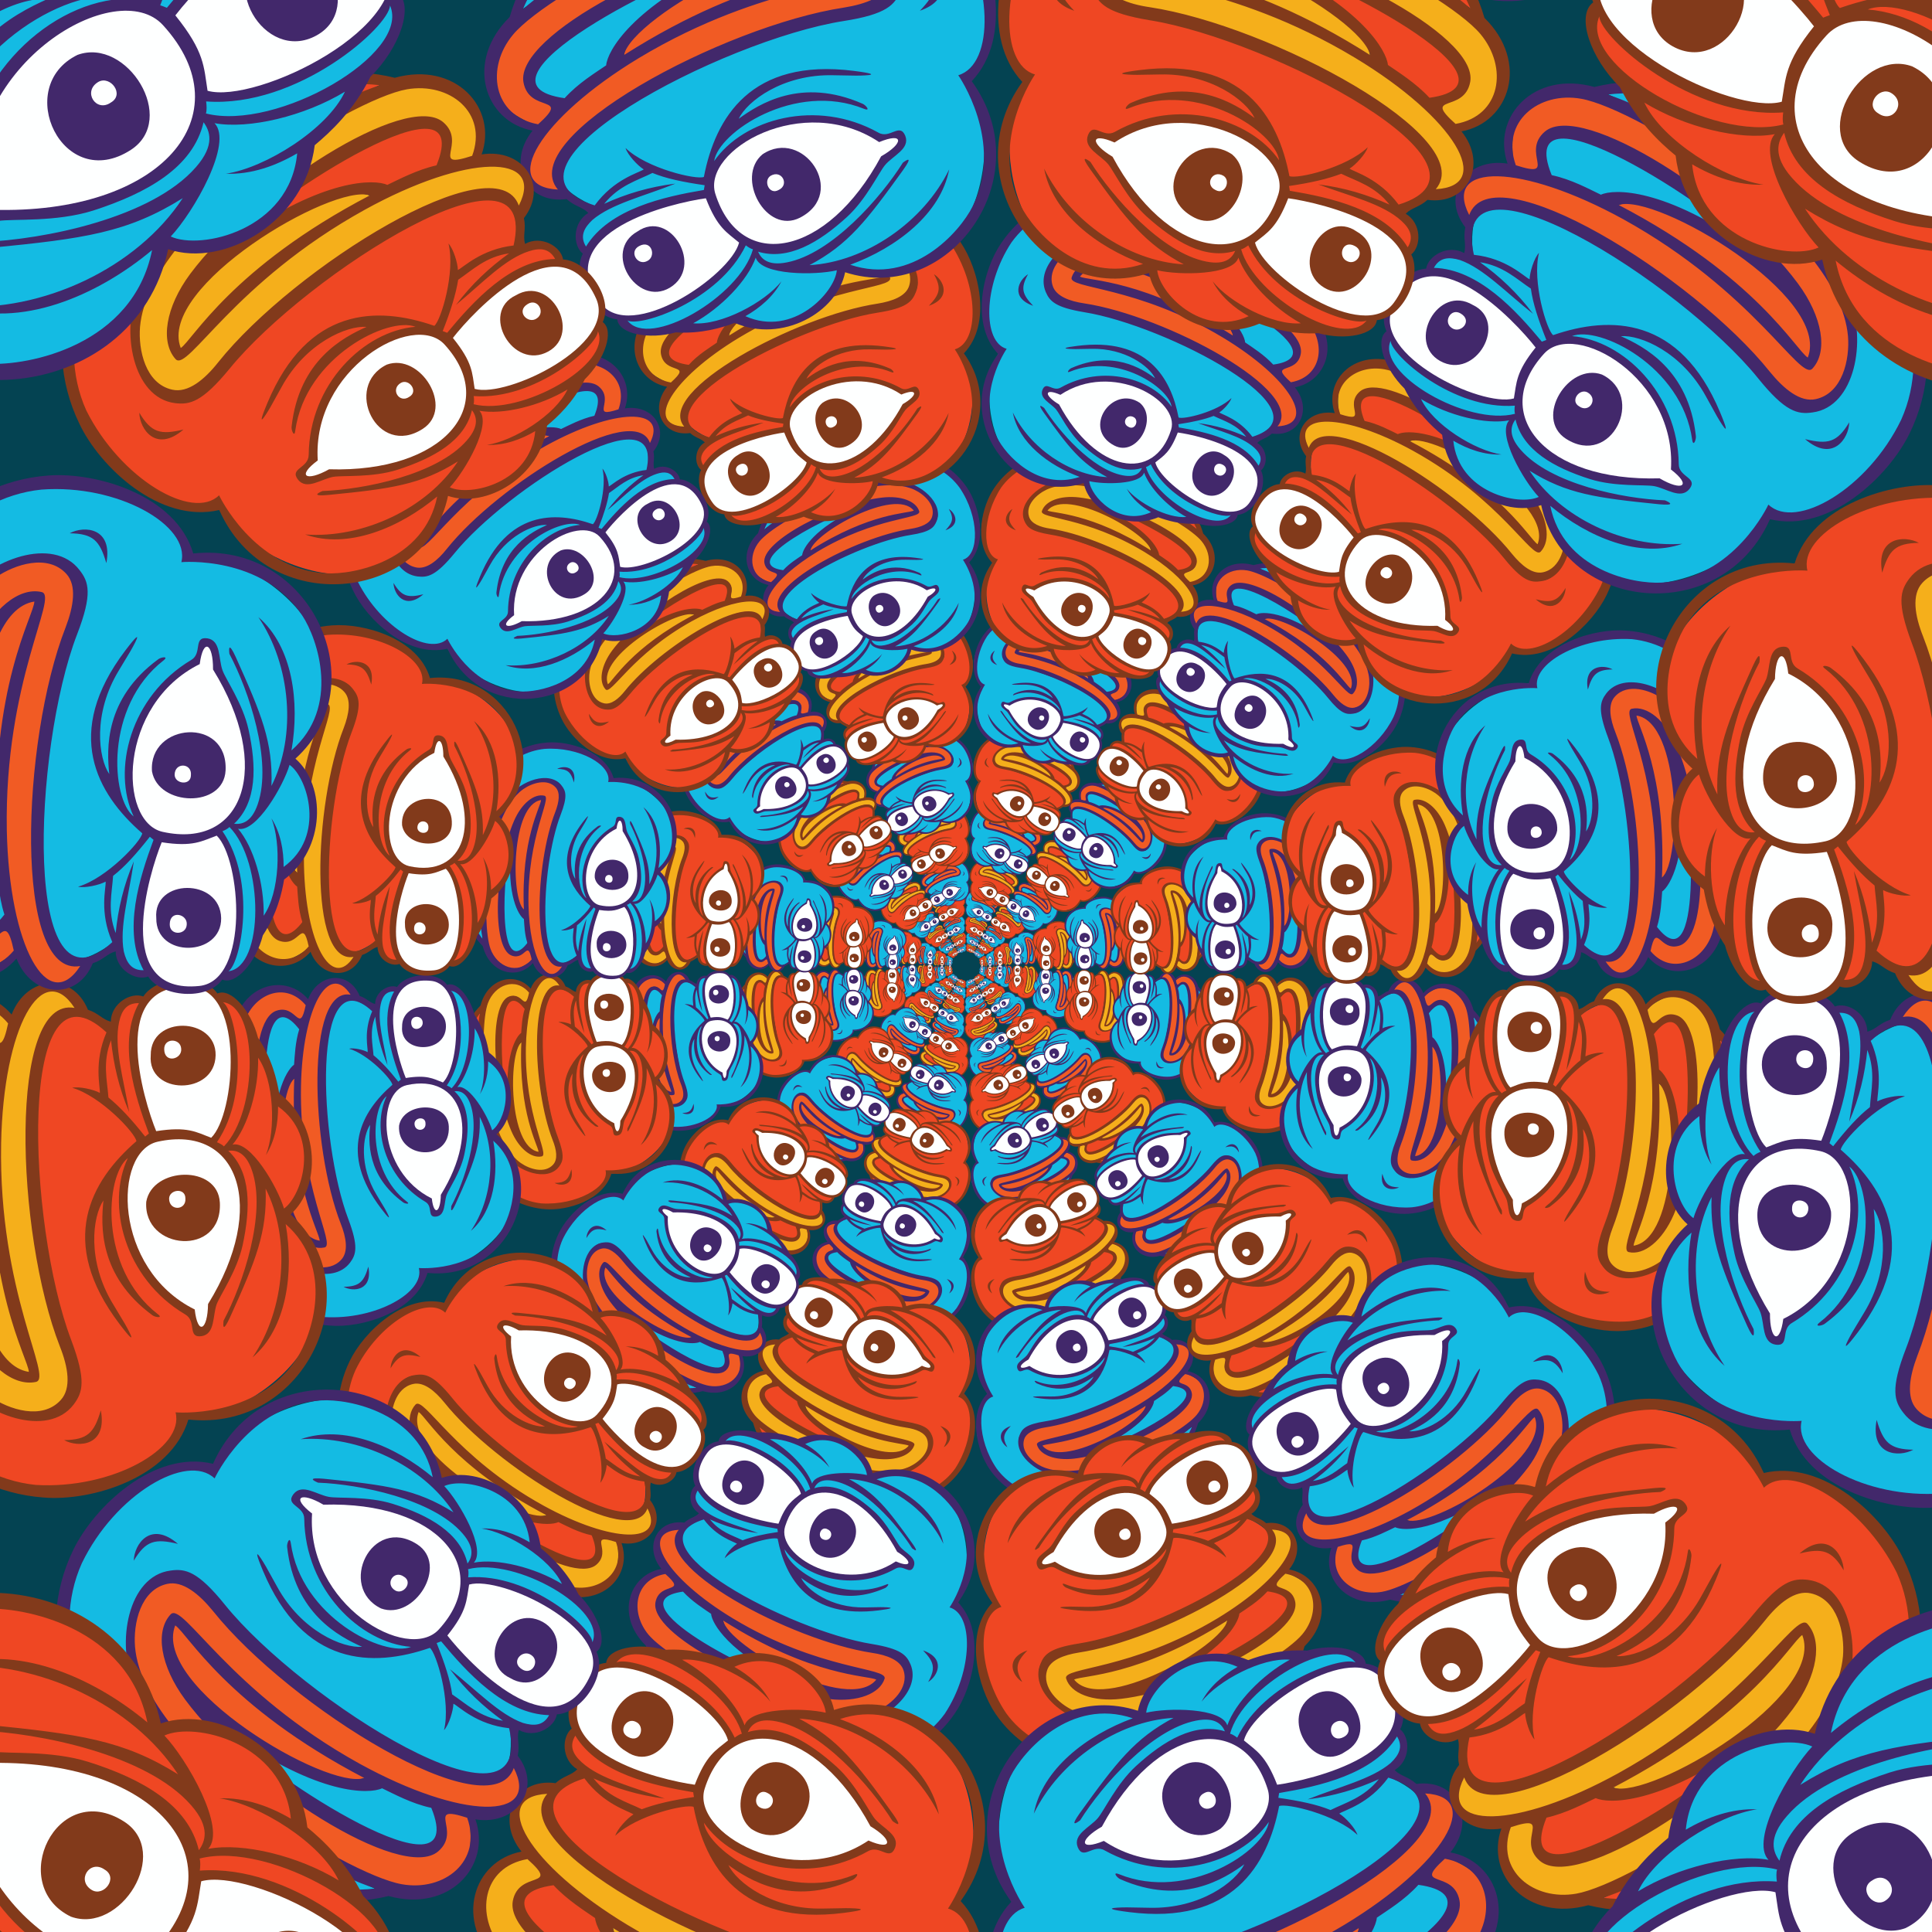 <svg xmlns="http://www.w3.org/2000/svg" viewBox="0 0 1230 1230" xmlns:v="https://vecta.io/nano"><style type="text/css">@keyframes scale-rotate {0% {transform: scale(1) rotate(0deg);}50% {transform: scale(2.5) rotate(180deg);}100% {transform: scale(1) rotate(360deg);}}</style><path d="M0 0h1230v1230H0z" fill="#044352"/><g id="all" style="position: absolute;transform-origin: 615px 615px;animation-name: scale-rotate;animation-duration: 30s;animation-timing-function: linear;animation-iteration-count: infinite;"><path d="M-653.6 633.9c-20.4-1.7-85.2-31.2-71.6-45.4-16.7-.7-6.6 17.1 16.1 31.9-2.8 9.1 21.4 21.3 37 28.8-25.9-4.3-63.9-22.7-62.2-33.4 1.3-8.1 14-2.4 3.2-11.2-34.1 13.8 11.3 42.5 53.9 54.6 35.8 6.2 48.5-23.2 23.6-25.3h0z" id="A"/><path d="M-711.9 621c-7.1-7.1-19.6-16.6-20.8-4.1-.7 7.6 35.9 27.2 49.4 29.1-11.4-5.8-27.5-18.6-28.6-25h0zm-5.6-48.4c-7.5 3.2 1.1 11.7 1.6 11.5-41.5 17.5 51.9 45.6 71.9 52 15 4.8-3.9 29.7-35.2 23.2-26.4-5.5-54.3-23.8-55.6-24.9 6.5 28.4 49 45.9 80.6 40.8 26.4-4.2 50.9-36.5 31.8-58.1 8.2-9 7.9-55.8-30.9-48.1-5.7-10.3-14.2-18.6-28-12.5-6.6-2.8-28.1-6.6-27.3-.9-13.8 6-8.9 17-8.9 17z" id="B"/><path d="M-709.3 622.7c33.2 21.1 54.1 20.5 57.3 22.1-10.4 13-55.3-12.4-57.3-22.1zm87.9-6.8c17.7-24.3-5.7-56.9-32-48.3-2-10-15.9-17.9-27.9-12.8-3.3-1.2-8.4-2.8-14.9-2.4-6.8-1.9-14.4-.4-14.8 3.3-6.7.6-11.5 11.2-8.7 16.6-2.6 2.1-2.6 7.9 1.4 10.3-1.6 1.6-3.4 1.6-5.5 3.5-10.2-1.4-15.3 9-8.6 17.3-12.2 2.3-17.2 17.5-5.8 28.7 12.6 43.6 88.9 64.8 115.6 25.3 6.8-9.8 11.8-30.2 1.2-41.5h0zm-48.1-50.4c-2-3.8-5.4-6.7-9.1-8.8 12-5.5 22.6 6 23.1 11.6-5.5-1.3-19.2-1.3-20.5 3.2-2-5.6-8.7-12.7-15.8-16.6 7.1-.6 18.1 5.3 22.3 10.6h0zm-38.9-9.9c5.4-7.3 28.3 6 31.7 18-.5.1-1.3.6-1.8 1-6.8-14.1-26.7-20.7-29.9-19zm-8.8 25.2c-2.2-2-3.2-4.1-1.6-6.7 5.8 9.6 19.7 12.6 29.8 14.3.1.6.1.8.2 1.2-5.5.8-9.8 1.8-13.2 3.1-3.9-1.9-8.5-3.1-12.2-7.8 5.6 2.5 11.4 4.3 18 5.1-8.1-3-16.3-4.9-21-9.2h0zm-20 47.2c-7-8.4-5.2-20.7 6.3-22.7 8.6 7.7-2.2 2.6-3.7 10.6-2.2 12 38.9 33.1 65.2 36.2 10.4 1.2 18.7-2 20.5-7.6 1.3-4.3-24.2-3-56.6-22.5-25.2-15.2-35.4-32.4-20.4-33.2-11.1 13.1 41.9 41.4 72.3 46 5.5.8 10.6 2.7 11.8 6.6 2.1 6.6-4.4 12.5-9.7 15-24.1 11.1-76.5-17.4-85.7-28.4h0zm53.9 18.1c-12.4-2.1-68.2-30.4-41-34.2 3.4 3.7 7.9 6.5 10.5 8.3.3 3.5 6.5 14.7 30.5 25.9h0zm56.9 11.5c-23 31.8-91.6 15.4-108.3-23.2 14.7 13.3 51.4 30 75.3 27.1 11.1-1.3 24.4-12.4 20.2-22.4-1.5-3.5-3.6-5.8-14.4-7.6-30.6-4.9-92.7-37.4-62.9-46.6 4.9 6.6 11.1 8.2 12.4 9.1-1.5.9-4.1 3.7-4.6 5.4 5.4-5.2 17.9-8.1 19.8-7.3 2.9 15.1 11.9 30.1 37.9 26.8 9.5-1.2.6-1.2.6-1.2l-5.8.1c-12.8.3-21.8-6.6-23.9-11 5.1 3.7 15.8 10.6 31.3 3.8.8-.3 2.2-2.1.4-1.3-17.5 7.1-36.9-6-37.9-13.2 7.4 10.7 25.9 16 41.5 7.2 3-1.7 5.4 2.6 6.8-.8 1.3-3.3-3.1-5-5.1-7.4-1.6-2-4.7-8.6-9.6-13.1-7.2-6.5-14.9-11.1-22.5-8.8.7-1.6 2.3-3.7 7.3-2.7 11.3 2.2 23.7 16.3 29.3 25.2 1.2.9 2.5 1.6.1-1.8-9.3-13-13.9-18.9-23.7-24.1 14.2.8 28.9 11 35.3 24.2-2.1-11.2-13.3-19.8-25-24.1 15.7-5.3 27.7 8.3 30.9 14.7 8.1 16.4-3.6 33.2-3.6 33.2 9 2.5 8.9 23.6-1.8 39.8h0zm-8.1-23.7c4.1 4.3 4.8 6.6 1.9 11.8 3.6-2.2 6.7-8.8-1.9-11.8z" id="C"/><path d="M-672.2 592.2c2.8 1.6 4.8-2.3 2-3.6-2.4-1.4-4 2.4-2 3.6zm28 4.8c-13.7-25.5-35.6-29.4-41.9-9.5-3.5 11.1 22.2 25.9 41.4 13.1 6.2 2.7 6.2-.2.5-3.6h0zm-30.2.6c-6.9-5.8.9-20.4 9.5-16 12.3 6.3.8 22.9-9.5 16zm-31.1-23.2c3.2 1.8 4.5-2.7 2-3.8-2.4-1.2-4.6 2.4-2 3.8zm-9.8-14.3c-13.1 18.1 18.6 25.3 26.7 26.4 2.9-7.5 5.2-8.6 8.4-11.2-2.1-8.3-27.5-25.6-35.1-15.2h0zm9.4 18c-8.9-5-.1-19.2 8.2-14.2 8.8 5.3.1 20-8.2 14.2z" id="D"/><path d="M-552.8 659.3c42.6-12.1 88-40.8 53.9-54.6-10.8 8.8 2 3.2 3.2 11.2 1.7 10.7-36.3 29.1-62.2 33.4 15.6-7.5 39.8-19.7 37-28.8 22.7-14.8 32.8-32.7 16.1-31.9 13.6 14.2-51.3 43.7-71.6 45.4-24.9 2-12.2 31.4 23.6 25.3h0z" id="E"/><path d="M-518.1 621c7.1-7.1 19.6-16.6 20.8-4.1.7 7.6-35.9 27.2-49.4 29.1 11.4-5.8 27.5-18.6 28.6-25h0zm5.6-48.4c7.5 3.2-1.1 11.7-1.6 11.5 41.5 17.5-51.9 45.6-71.9 52-15 4.8 3.9 29.7 35.2 23.2 26.4-5.5 54.3-23.8 55.6-24.9-6.5 28.4-49 45.9-80.6 40.8-26.4-4.2-50.9-36.5-31.8-58.1-8.2-9-7.9-55.8 30.9-48.1 5.7-10.3 14.2-18.6 28-12.5 6.6-2.8 28.1-6.6 27.3-.9 13.8 6 8.9 17 8.9 17z" id="F"/><path d="M-578 644.8c3.3-1.7 24.1-1 57.3-22.1-2 9.7-46.9 35.1-57.3 22.1zm-29.4 12.8c26.7 39.4 103 18.2 115.6-25.3 11.4-11.2 6.4-26.4-5.8-28.7 6.7-8.3 1.6-18.7-8.6-17.3-2.1-1.9-3.9-1.9-5.5-3.5 4-2.4 4-8.2 1.4-10.3 2.8-5.4-2-16-8.7-16.6-.4-3.7-8-5.2-14.8-3.3-6.5-.4-11.7 1.2-14.9 2.4-12-5.2-25.9 2.7-27.9 12.8-26.3-8.5-49.7 24-32 48.3-10.6 11.1-5.6 31.5 1.2 41.5h0zm69.2-102.7c-7.1 3.9-13.8 10.9-15.8 16.6-1.4-4.5-15.1-4.5-20.5-3.2.5-5.6 11.1-17 23.1-11.6-3.7 2.1-7.1 5-9.1 8.8 4.2-5.3 15.2-11.2 22.3-10.6h0zm-13.3 19.7c-.5-.4-1.3-.9-1.8-1 3.3-12 26.3-25.3 31.7-18-3.2-1.7-23.1 4.9-29.9 19zm17.8 15.6c6.6-.8 12.5-2.6 18-5.1-3.8 4.7-8.4 5.9-12.2 7.8-3.4-1.4-7.7-2.3-13.2-3.1.1-.5.1-.6.2-1.2 10-1.7 23.9-4.7 29.8-14.3 1.6 2.6.5 4.7-1.6 6.7-4.8 4.1-13 6-21 9.2h0zm-44.7 66.1c-5.3-2.5-11.8-8.4-9.7-15 1.2-3.8 6.2-5.7 11.8-6.6 30.4-4.6 83.4-32.8 72.3-46 15 .8 4.7 18-20.4 33.2-32.4 19.5-57.9 18.2-56.6 22.5 1.7 5.6 10 8.8 20.5 7.6 26.3-3 67.4-24.2 65.2-36.2-1.5-8-12.2-2.9-3.7-10.6 11.5 2.1 13.3 14.4 6.3 22.7-9.3 11.1-61.7 39.6-85.7 28.4h0zm62.2-36.2c2.6-1.8 7.1-4.5 10.5-8.3 27.2 3.8-28.6 32.1-41 34.2 24-11.1 30.2-22.3 30.5-25.9h0zm-89-2.5s-11.8-16.8-3.6-33.2c3.2-6.4 15.2-20 30.9-14.7-11.7 4.3-22.9 12.9-25 24.1 6.4-13.2 21.1-23.4 35.3-24.2-9.8 5.2-14.4 11.2-23.7 24.1-2.4 3.4-1.1 2.7.1 1.8 5.6-8.9 18-23 29.3-25.2 5-1 6.6 1.1 7.3 2.7-7.6-2.3-15.4 2.3-22.5 8.8-4.9 4.5-8 11.2-9.6 13.1-2 2.4-6.4 4.1-5.1 7.4 1.4 3.4 3.9-.9 6.8.8 15.6 8.7 34.1 3.5 41.5-7.2-1 7.2-20.4 20.3-37.9 13.2-1.8-.7-.4 1 .4 1.3 15.5 6.8 26.2-.1 31.3-3.8-2.1 4.4-11.1 11.3-23.9 11l-5.8-.1s-8.9 0 .6 1.2c26 3.3 35-11.8 37.9-26.8 1.8-.8 14.4 2.1 19.8 7.3-.5-1.7-3.1-4.5-4.6-5.4 1.3-.9 7.5-2.4 12.4-9.1 29.8 9.3-32.3 41.8-62.9 46.6-10.9 1.7-13 4.1-14.4 7.6-4.2 10.1 9.1 21.1 20.2 22.4 23.9 2.9 60.6-13.8 75.3-27.1-16.7 38.6-85.3 55-108.3 23.2-10.9-16-11-37.1-1.8-39.8h0zm9.7 16.3c-4.1 4.3-4.8 6.6-1.9 11.8-3.6-2.2-6.7-8.8 1.9-11.8z" id="G"/><path d="M-557.8 592.2c-2.8 1.6-4.8-2.3-2-3.6 2.4-1.4 4 2.4 2 3.6zm-27.4 8.5c19.2 12.8 44.9-2 41.4-13.1-6.3-19.9-28.2-16-41.9 9.5-5.8 3.3-5.8 6.2.5 3.6h0zm20-19.1c8.6-4.4 16.4 10.2 9.5 16-10.2 6.9-21.7-9.7-9.5-16zm40.7-7.2c-3.2 1.8-4.5-2.7-2-3.8 2.4-1.2 4.6 2.4 2 3.8zm-25.3.9c3.1 2.6 5.5 3.7 8.4 11.2 8.1-1.1 39.8-8.3 26.7-26.4-7.6-10.4-33 6.9-35.1 15.2h0zm17.5-11.4c8.4-5 17.1 9.2 8.2 14.2-8.3 5.8-17-8.9-8.2-14.2z" id="H"/><g transform-origin="615px 615px"><g id="I"><use href="#A" fill="#f5af1b"/><use href="#B" fill="#ef4723"/><use href="#E" fill="#f15b24"/><use href="#F" fill="#14bbe3"/><use href="#C" fill="#823a1b"/><use href="#G" fill="#42286b"/><g fill="#feffff"><use href="#D"/><use href="#H"/></g></g><g transform="matrix(1.48 0 0 1.48 295 -180)" id="J"><use href="#E" fill="#f5af1b"/><use href="#A" fill="#f15b24"/><use href="#F" fill="#ef4723"/><use href="#B" fill="#14bbe3"/><use href="#G" fill="#823a1b"/><use href="#C" fill="#42286b"/><g fill="#feffff"><use href="#H"/><use href="#D"/></g></g><g id="K"><g transform="matrix(.05 0 0 .05 645.68 595.7)" id="L"><use href="#I"/><use href="#J"/></g><use href="#L" transform="rotate(300 615 615)"/><use href="#L" transform="rotate(240 615 615)"/><use href="#L" transform="rotate(180 615 615)"/><use href="#L" transform="rotate(60 615 615)"/><use href="#L" transform="rotate(120 615 615)"/></g><use href="#K" transform="matrix(2.19 0 0 2.19 -732.5 -732.5)"/><use href="#K" transform="matrix(4.796 0 0 4.796 -2332.5 -2332.5)" id="M"/><use href="#M" transform="matrix(2.19 0 0 2.19 -732.5 -732.5)" id="N"/><use href="#N" transform="matrix(2.19 0 0 2.19 -732.5 -732.5)" id="O"/><use href="#O" transform="matrix(2.19 0 0 2.19 -732.5 -732.5)"/></g></g></svg>